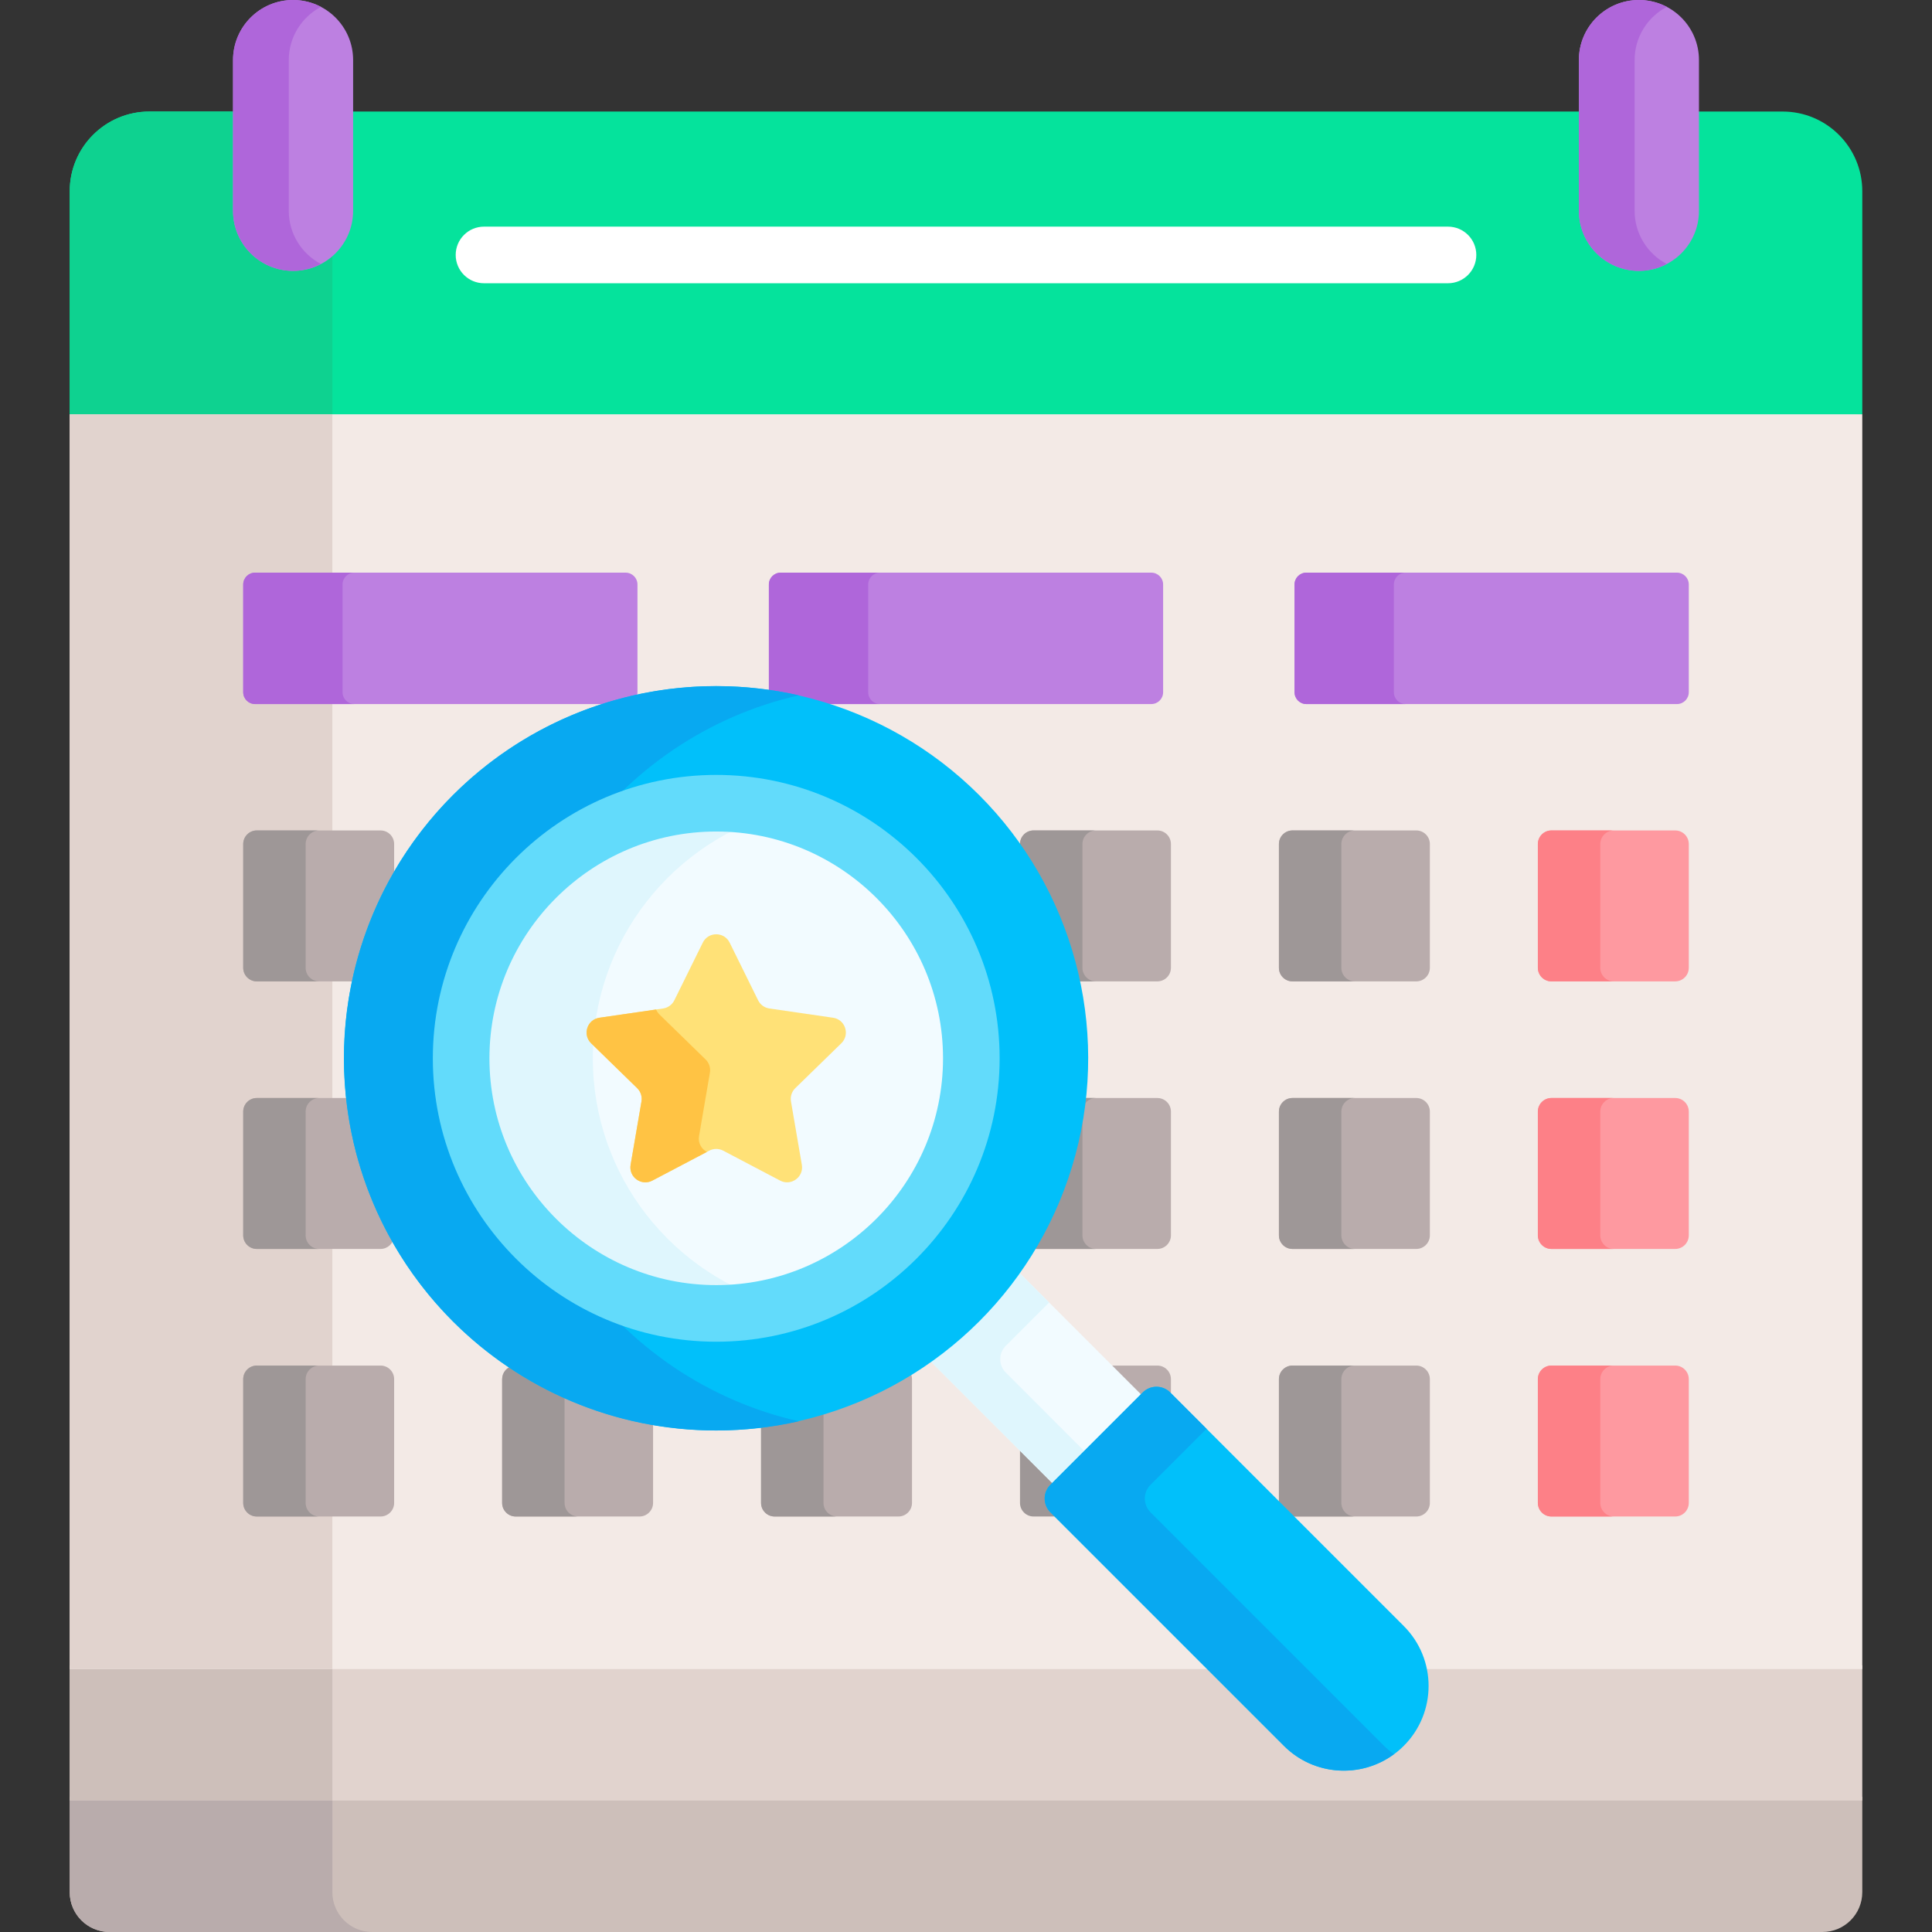 <?xml version="1.0" encoding="UTF-8"?> <svg xmlns="http://www.w3.org/2000/svg" id="Capa_1" height="512" viewBox="0 0 512 512" width="512"><rect x="0" y="0" width="512" height="512" fill="#333333" stroke="none"/><g><g><path d="m483.717 110.79 9.809-1v-59.118c0-11.661-9.453-21.113-21.113-21.113h-432.825c-11.661 0-21.113 9.453-21.113 21.113v59.118l9.809 1z" fill="#05e39c"></path><g><g><g><path d="m77.669 71.786c-8.788 0-15.913-7.124-15.913-15.913v-26.314h-22.168c-11.661 0-21.113 9.453-21.113 21.113v59.118h69.606v-41.901c-2.792 2.421-6.426 3.897-10.412 3.897z" fill="#0ed290"></path></g><g><path d="m18.474 476.163v25.28c0 5.83 4.726 10.557 10.557 10.557h453.938c5.83 0 10.557-4.726 10.557-10.557v-25.28z" fill="#cdbfba"></path></g><g><path d="m88.081 501.443v-24.28h-69.607v24.28c0 5.83 4.726 10.557 10.557 10.557h69.606c-5.83 0-10.556-4.726-10.556-10.557z" fill="#b9acac"></path></g><path d="m18.474 441.326h475.052v35.837h-475.052z" fill="#e1d3ce"></path><path d="m18.474 441.326h69.606v35.837h-69.606z" fill="#cdbfba"></path><g><path d="m18.474 109.79h475.052v332.536h-475.052z" fill="#f3eae6"></path></g><g><path d="m18.474 109.79h69.606v332.536h-69.606z" fill="#e1d3ce"></path></g><g><g><path d="m64.454 154.895v28.552c0 1.733 1.405 3.137 3.137 3.137h98.206c1.733 0 3.137-1.404 3.137-3.137v-28.552c0-1.733-1.405-3.137-3.137-3.137h-98.206c-1.733 0-3.137 1.404-3.137 3.137z" fill="#bd80e1"></path></g><g><path d="m90.777 183.447v-28.552c0-1.733 1.405-3.137 3.137-3.137h-26.323c-1.733 0-3.137 1.404-3.137 3.137v28.552c0 1.733 1.405 3.137 3.137 3.137h26.324c-1.733 0-3.138-1.404-3.138-3.137z" fill="#af66da"></path></g><g><path d="m203.76 154.895v28.552c0 1.733 1.405 3.137 3.137 3.137h98.206c1.733 0 3.137-1.404 3.137-3.137v-28.552c0-1.733-1.405-3.137-3.137-3.137h-98.206c-1.732 0-3.137 1.404-3.137 3.137z" fill="#bd80e1"></path></g><g><path d="m230.084 183.447v-28.552c0-1.733 1.405-3.137 3.137-3.137h-26.324c-1.733 0-3.137 1.404-3.137 3.137v28.552c0 1.733 1.405 3.137 3.137 3.137h26.324c-1.733 0-3.137-1.404-3.137-3.137z" fill="#af66da"></path></g><g><path d="m343.067 154.895v28.552c0 1.733 1.405 3.137 3.137 3.137h98.206c1.733 0 3.137-1.404 3.137-3.137v-28.552c0-1.733-1.405-3.137-3.137-3.137h-98.206c-1.733 0-3.137 1.404-3.137 3.137z" fill="#bd80e1"></path></g><g><path d="m369.39 183.447v-28.552c0-1.733 1.405-3.137 3.137-3.137h-26.324c-1.733 0-3.137 1.404-3.137 3.137v28.552c0 1.733 1.405 3.137 3.137 3.137h26.324c-1.732 0-3.137-1.404-3.137-3.137z" fill="#af66da"></path></g><path d="m104.454 233.103v-9.423c0-1.99-1.613-3.603-3.603-3.603h-32.794c-1.99 0-3.603 1.613-3.603 3.603v32.794c0 1.99 1.613 3.603 3.603 3.603h26.262c2.043-9.584 5.498-18.651 10.135-26.974z" fill="#b9acac"></path><path d="m81 256.474v-32.794c0-1.99 1.613-3.603 3.603-3.603h-16.546c-1.99 0-3.603 1.613-3.603 3.603v32.794c0 1.99 1.613 3.603 3.603 3.603h16.546c-1.99 0-3.603-1.613-3.603-3.603z" fill="#9e9797"></path><path d="m285.297 260.077h21.409c1.99 0 3.603-1.613 3.603-3.603v-32.794c0-1.99-1.613-3.603-3.603-3.603h-32.794c-1.99 0-3.603 1.613-3.603 3.603v1.602c7.112 10.343 12.284 22.116 14.988 34.795z" fill="#b9acac"></path><g><path d="m375.325 260.077h-32.794c-1.99 0-3.603-1.613-3.603-3.603v-32.794c0-1.99 1.613-3.603 3.603-3.603h32.794c1.99 0 3.603 1.613 3.603 3.603v32.794c0 1.99-1.613 3.603-3.603 3.603z" fill="#b9acac"></path></g><g><path d="m443.943 260.077h-32.793c-1.99 0-3.603-1.613-3.603-3.603v-32.794c0-1.99 1.613-3.603 3.603-3.603h32.794c1.99 0 3.603 1.613 3.603 3.603v32.794c-.001 1.99-1.614 3.603-3.604 3.603z" fill="#fe99a0"></path></g><path d="m92.739 290.983h-24.682c-1.99 0-3.603 1.613-3.603 3.603v32.794c0 1.99 1.613 3.603 3.603 3.603h32.794c1.861 0 3.374-1.416 3.565-3.226-6.18-11.115-10.254-23.552-11.677-36.774z" fill="#b9acac"></path><path d="m273.399 330.931c.169.024.338.052.514.052h32.794c1.99 0 3.603-1.613 3.603-3.603v-32.794c0-1.99-1.613-3.603-3.603-3.603h-19.832c-1.515 14.178-6.083 27.744-13.476 39.948z" fill="#b9acac"></path><path d="m285.297 260.077h5.162c-1.99 0-3.603-1.613-3.603-3.603v-32.794c0-1.99 1.613-3.603 3.603-3.603h-16.546c-1.99 0-3.603 1.613-3.603 3.603v1.602c7.111 10.343 12.283 22.116 14.987 34.795z" fill="#9e9797"></path><path d="m290.459 290.983h-3.585c-1.514 14.178-6.082 27.744-13.475 39.948.169.024.338.052.514.052h16.546c-1.99 0-3.603-1.613-3.603-3.603v-32.794c0-1.99 1.613-3.603 3.603-3.603z" fill="#9e9797"></path><g><path d="m375.325 330.983h-32.794c-1.99 0-3.603-1.613-3.603-3.603v-32.794c0-1.99 1.613-3.603 3.603-3.603h32.794c1.99 0 3.603 1.613 3.603 3.603v32.794c0 1.99-1.613 3.603-3.603 3.603z" fill="#b9acac"></path></g><g><path d="m443.943 330.983h-32.793c-1.99 0-3.603-1.613-3.603-3.603v-32.794c0-1.99 1.613-3.603 3.603-3.603h32.794c1.99 0 3.603 1.613 3.603 3.603v32.794c-.001 1.99-1.614 3.603-3.604 3.603z" fill="#fe99a0"></path></g><g><path d="m100.85 401.889h-32.793c-1.99 0-3.603-1.613-3.603-3.603v-32.794c0-1.99 1.613-3.603 3.603-3.603h32.794c1.99 0 3.603 1.613 3.603 3.603v32.794c0 1.989-1.614 3.603-3.604 3.603z" fill="#b9acac"></path></g><path d="m136.084 361.948c-1.707.283-3.012 1.756-3.012 3.544v32.794c0 1.99 1.613 3.603 3.603 3.603h32.794c1.99 0 3.603-1.613 3.603-3.603v-21.626c-13.471-2.337-26.002-7.445-36.988-14.712z" fill="#b9acac"></path><path d="m201.691 377.378v20.907c0 1.99 1.613 3.603 3.603 3.603h32.794c1.99 0 3.603-1.613 3.603-3.603v-32.794c0-.723-.218-1.393-.584-1.957-12.03 7.454-25.409 12.15-39.416 13.844z" fill="#b9acac"></path><path d="m149.619 398.286v-28.845c-4.725-2.142-9.246-4.655-13.534-7.492-1.707.283-3.012 1.756-3.012 3.544v32.794c0 1.99 1.613 3.603 3.603 3.603h16.546c-1.99-.001-3.603-1.614-3.603-3.604z" fill="#9e9797"></path><path d="m218.237 398.286v-24.396c-5.384 1.635-10.913 2.807-16.546 3.489v20.907c0 1.99 1.613 3.603 3.603 3.603h16.546c-1.99 0-3.603-1.613-3.603-3.603z" fill="#9e9797"></path><g><path d="m302.352 370.912 1.189-1.188c.784-.785 1.826-1.216 2.936-1.216 1.108 0 2.15.432 2.935 1.216l.898.898v-5.129c0-1.99-1.613-3.603-3.603-3.603h-13.378z" fill="#b9acac"></path><path d="m279.067 400.067c-.784-.784-1.216-1.827-1.216-2.935 0-1.109.432-2.151 1.216-2.936l1.188-1.189-9.947-9.947v15.225c0 1.99 1.613 3.603 3.603 3.603h6.976z" fill="#9e9797"></path></g><g><path d="m375.325 401.889h-32.794c-1.99 0-3.603-1.613-3.603-3.603v-32.794c0-1.99 1.613-3.603 3.603-3.603h32.794c1.99 0 3.603 1.613 3.603 3.603v32.794c0 1.989-1.613 3.603-3.603 3.603z" fill="#b9acac"></path></g><path d="m355.474 398.286v-32.794c0-1.99 1.613-3.603 3.603-3.603h-16.546c-1.99 0-3.603 1.613-3.603 3.603v32.794c0 1.99 1.613 3.603 3.603 3.603h16.546c-1.99 0-3.603-1.613-3.603-3.603z" fill="#9e9797"></path><g><path d="m443.943 401.889h-32.793c-1.99 0-3.603-1.613-3.603-3.603v-32.794c0-1.99 1.613-3.603 3.603-3.603h32.794c1.99 0 3.603 1.613 3.603 3.603v32.794c-.001 1.989-1.614 3.603-3.604 3.603z" fill="#fe99a0"></path></g></g><g><g><path d="m77.669 71.786c-8.788 0-15.912-7.124-15.912-15.912v-39.962c0-8.788 7.124-15.912 15.912-15.912 8.788 0 15.912 7.124 15.912 15.912v39.961c.001 8.788-7.124 15.913-15.912 15.913z" fill="#bd80e1"></path></g><g><path d="m434.331 71.786c-8.788 0-15.912-7.124-15.912-15.912v-39.962c-.001-8.788 7.124-15.912 15.912-15.912 8.788 0 15.912 7.124 15.912 15.912v39.961c0 8.788-7.124 15.913-15.912 15.913z" fill="#bd80e1"></path></g><g><path d="m433.191 55.873v-39.961c0-6.12 3.46-11.426 8.526-14.088-2.208-1.16-4.718-1.824-7.386-1.824-8.788 0-15.913 7.124-15.913 15.912v39.961c0 8.788 7.124 15.912 15.913 15.912 2.668 0 5.178-.665 7.386-1.825-5.066-2.661-8.526-7.967-8.526-14.087z" fill="#af66da"></path></g><g><path d="m76.53 55.873v-39.961c0-6.12 3.46-11.426 8.526-14.088-2.209-1.16-4.719-1.824-7.387-1.824-8.788 0-15.913 7.124-15.913 15.912v39.961c0 8.788 7.124 15.912 15.913 15.912 2.668 0 5.178-.665 7.386-1.825-5.066-2.661-8.525-7.967-8.525-14.087z" fill="#af66da"></path></g></g><g><path d="m383.736 75.063h-255.472c-4.143 0-7.5-3.358-7.5-7.5s3.357-7.5 7.5-7.5h255.473c4.143 0 7.5 3.358 7.5 7.5s-3.358 7.5-7.501 7.5z" fill="#fff"></path></g></g><g><g><path d="m303.081 370.226-33.534-33.534c-6.442 9.108-14.402 17.068-23.51 23.51l33.534 33.534z" fill="#f2fbff"></path></g><path d="m266.536 363.738c-1.953-1.953-1.953-5.119 0-7.071l11.493-11.493-8.482-8.482c-6.442 9.108-14.402 17.068-23.51 23.51l33.534 33.534 8.482-8.482z" fill="#dff6fd"></path><g><ellipse cx="189.808" cy="280.464" fill="#01c0fa" rx="98.637" ry="98.637" transform="matrix(.707 -.707 .707 .707 -142.724 216.36)"></ellipse></g><path d="m152.812 337.037c-18.428-12.075-30.609-32.896-30.609-56.574 0-23.677 12.181-44.498 30.609-56.574 13.824-19.701 34.656-34.127 58.89-39.62-7.042-1.596-14.369-2.443-21.895-2.443-54.475 0-98.637 44.161-98.637 98.637 0 54.475 44.161 98.636 98.637 98.636 7.525 0 14.852-.847 21.895-2.443-24.234-5.491-45.066-19.917-58.89-39.619z" fill="#08a9f1"></path><g><g><ellipse cx="189.808" cy="280.464" fill="#f2fbff" rx="67.605" ry="67.605" transform="matrix(.707 -.707 .707 .707 -142.724 216.36)"></ellipse></g><g><path d="m157.103 280.464c0-31.302 21.278-57.624 50.155-65.319-5.568-1.484-11.414-2.286-17.45-2.286-37.337 0-67.605 30.268-67.605 67.605s30.268 67.605 67.605 67.605c6.036 0 11.882-.802 17.45-2.286-28.878-7.696-50.155-34.018-50.155-65.319z" fill="#dff6fd"></path></g><g><path d="m189.808 355.568c-41.413 0-75.104-33.692-75.104-75.104 0-41.413 33.691-75.105 75.104-75.105s75.104 33.692 75.104 75.105c0 41.412-33.691 75.104-75.104 75.104zm0-135.209c-33.142 0-60.104 26.963-60.104 60.105s26.963 60.104 60.104 60.104 60.104-26.963 60.104-60.104c0-33.142-26.963-60.105-60.104-60.105z" fill="#62dbfb"></path></g><g><path d="m193.365 249.805 7.543 15.285c.578 1.171 1.695 1.982 2.987 2.17l16.868 2.451c3.254.473 4.553 4.471 2.199 6.767l-12.206 11.898c-.935.911-1.362 2.224-1.141 3.511l2.881 16.8c.556 3.241-2.846 5.712-5.756 4.182l-15.087-7.932c-1.156-.608-2.536-.608-3.692 0l-15.087 7.932c-2.91 1.53-6.312-.941-5.756-4.182l2.881-16.8c.221-1.287-.206-2.6-1.141-3.511l-12.206-11.898c-2.354-2.295-1.055-6.294 2.199-6.767l16.868-2.451c1.292-.188 2.409-.999 2.987-2.17l7.544-15.285c1.455-2.948 5.66-2.948 7.115 0z" fill="#ffe177"></path></g><g><g><path d="m185.253 301.08 2.882-16.8c.221-1.287-.206-2.6-1.141-3.511l-12.205-11.898c-.414-.404-.71-.862-.907-1.343l-15.029 2.184c-3.254.473-4.553 4.472-2.199 6.767l12.206 11.898c.935.911 1.362 2.224 1.141 3.511l-2.882 16.8c-.556 3.241 2.846 5.712 5.756 4.182l14.458-7.601c-1.428-.751-2.396-2.344-2.08-4.189z" fill="#ffc344"></path></g></g></g></g></g><g><path d="m372.014 462.67c-8.77 8.77-22.988 8.77-31.758 0l-61.896-61.896c-2.012-2.012-2.012-5.273 0-7.284l24.474-24.474c2.012-2.012 5.273-2.012 7.284 0l61.896 61.896c8.77 8.77 8.77 22.988 0 31.758z" fill="#01c0fa"></path></g><g><path d="m366.793 462.67-61.896-61.896c-2.012-2.012-2.012-5.273 0-7.285l14.847-14.847-9.626-9.626c-2.012-2.012-5.273-2.012-7.284 0l-24.474 24.474c-2.012 2.012-2.012 5.273 0 7.285l61.896 61.896c7.949 7.949 20.361 8.667 29.148 2.207-.908-.668-1.79-1.387-2.611-2.208z" fill="#08a9f1"></path></g></g><g fill="#9e9797"><path d="m81 327.38v-32.794c0-1.99 1.613-3.603 3.603-3.603h-16.546c-1.99 0-3.603 1.613-3.603 3.603v32.794c0 1.99 1.613 3.603 3.603 3.603h16.546c-1.99 0-3.603-1.613-3.603-3.603z"></path><path d="m81 398.286v-32.794c0-1.99 1.613-3.603 3.603-3.603h-16.546c-1.99 0-3.603 1.613-3.603 3.603v32.794c0 1.99 1.613 3.603 3.603 3.603h16.546c-1.99 0-3.603-1.613-3.603-3.603z"></path><path d="m355.474 256.474v-32.794c0-1.99 1.613-3.603 3.603-3.603h-16.546c-1.99 0-3.603 1.613-3.603 3.603v32.794c0 1.99 1.613 3.603 3.603 3.603h16.546c-1.99 0-3.603-1.613-3.603-3.603z"></path><path d="m355.474 327.38v-32.794c0-1.99 1.613-3.603 3.603-3.603h-16.546c-1.99 0-3.603 1.613-3.603 3.603v32.794c0 1.99 1.613 3.603 3.603 3.603h16.546c-1.99 0-3.603-1.613-3.603-3.603z"></path></g><path d="m424.093 256.474v-32.794c0-1.99 1.613-3.603 3.603-3.603h-16.546c-1.99 0-3.603 1.613-3.603 3.603v32.794c0 1.99 1.613 3.603 3.603 3.603h16.546c-1.99 0-3.603-1.613-3.603-3.603z" fill="#fd8087"></path><path d="m424.093 327.38v-32.794c0-1.99 1.613-3.603 3.603-3.603h-16.546c-1.99 0-3.603 1.613-3.603 3.603v32.794c0 1.99 1.613 3.603 3.603 3.603h16.546c-1.99 0-3.603-1.613-3.603-3.603z" fill="#fd8087"></path><path d="m424.093 398.286v-32.794c0-1.99 1.613-3.603 3.603-3.603h-16.546c-1.99 0-3.603 1.613-3.603 3.603v32.794c0 1.99 1.613 3.603 3.603 3.603h16.546c-1.99 0-3.603-1.613-3.603-3.603z" fill="#fd8087"></path></g></svg> 